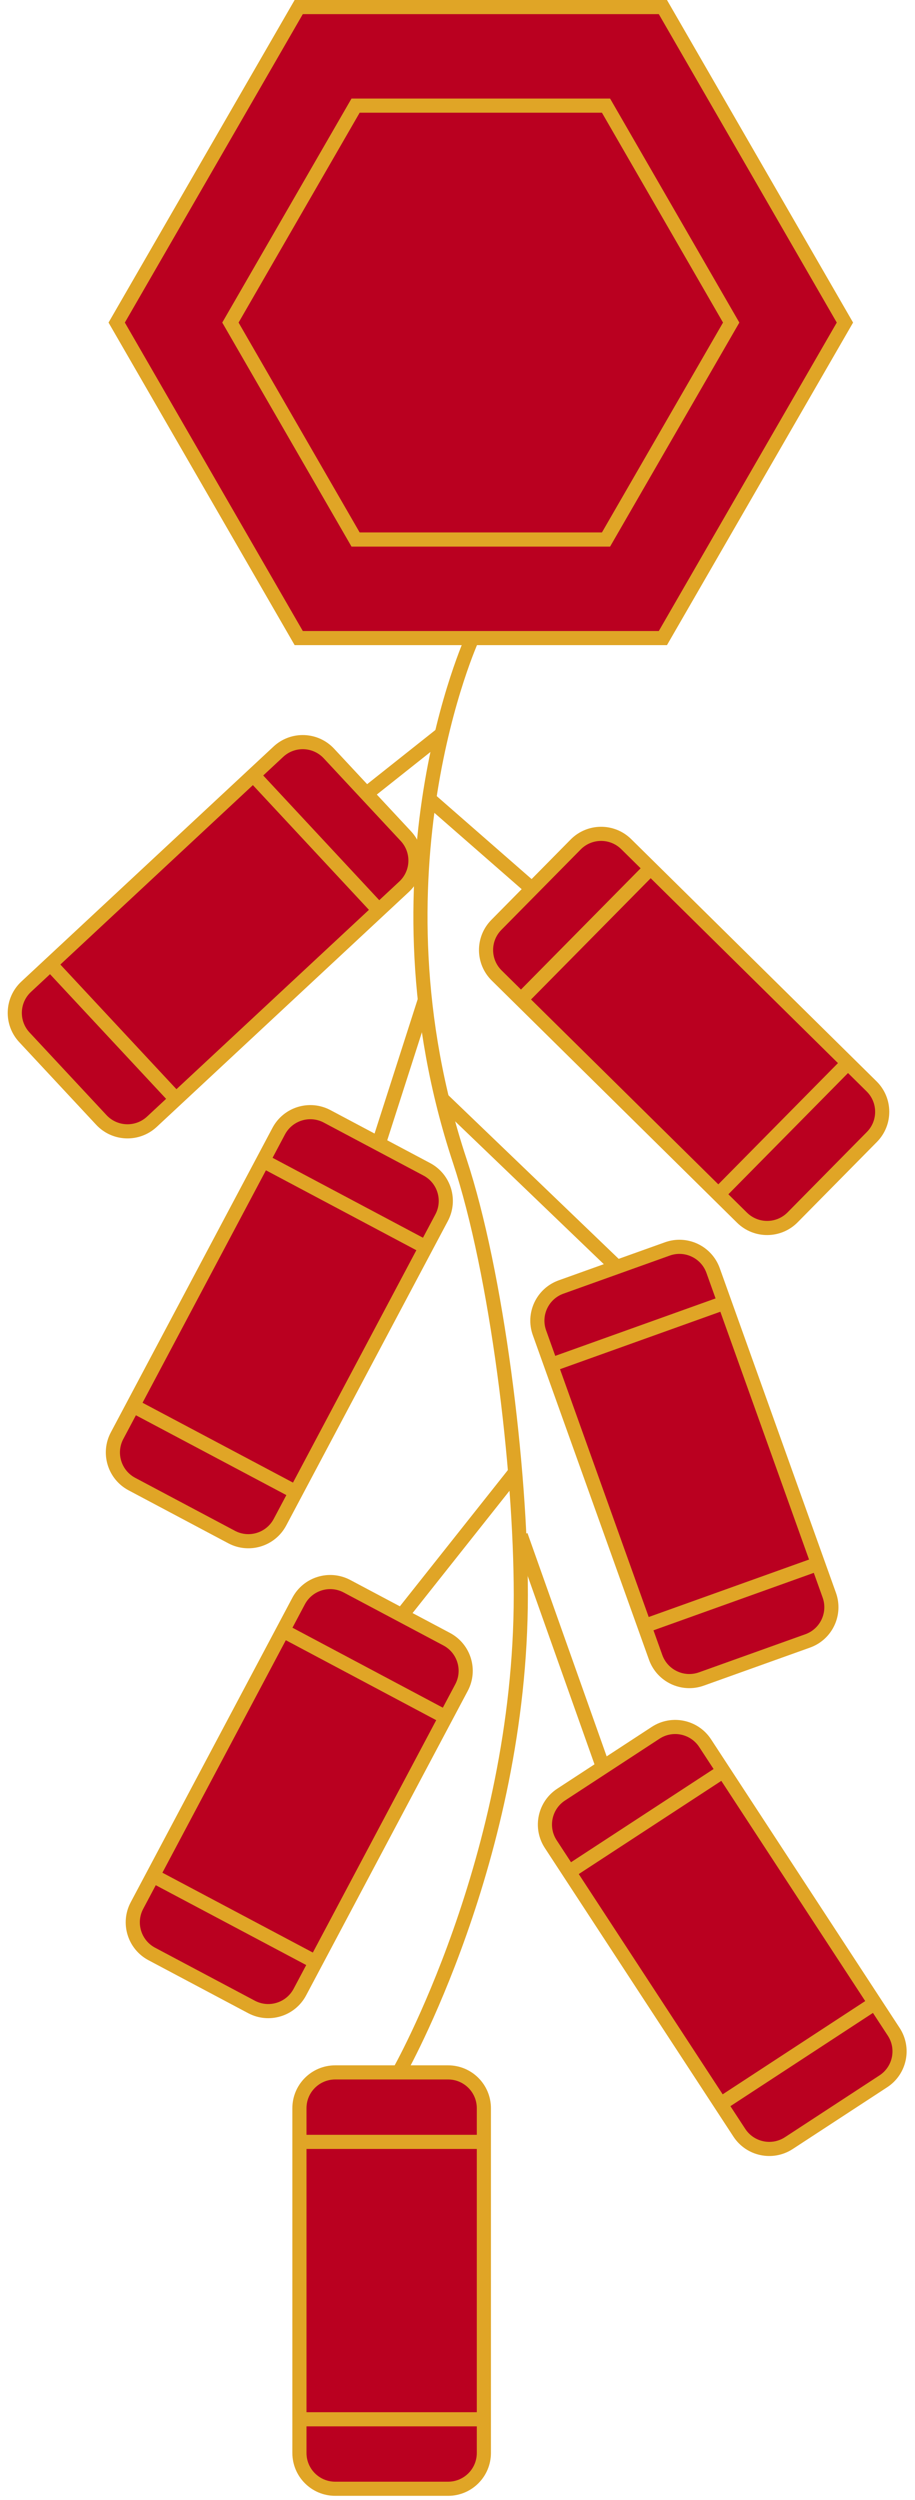 <svg width="119" height="325" viewBox="0 0 119 325" fill="none" xmlns="http://www.w3.org/2000/svg">
<path d="M58.277 269.423H43.595C41.025 269.423 38.942 271.506 38.942 274.076V318.9C38.942 321.469 41.025 323.552 43.595 323.552H58.277C60.846 323.552 62.929 321.469 62.929 318.9V274.076C62.929 271.506 60.846 269.423 58.277 269.423Z" fill="#BA0020" stroke="#E0A526" stroke-width="1.839" stroke-miterlimit="10"/>
<path d="M62.943 278.456H38.942" stroke="#E0A526" stroke-width="1.839" stroke-miterlimit="10"/>
<path d="M38.942 314.519H62.943" stroke="#E0A526" stroke-width="1.839" stroke-miterlimit="10"/>
<path d="M58.093 213.104L45.127 206.219C42.857 205.013 40.04 205.876 38.835 208.146L17.812 247.733C16.607 250.003 17.47 252.82 19.739 254.025L32.706 260.911C34.976 262.116 37.793 261.253 38.998 258.984L60.021 219.396C61.226 217.127 60.363 214.31 58.093 213.104Z" fill="#BA0020" stroke="#E0A526" stroke-width="1.839" stroke-miterlimit="10"/>
<path d="M57.994 223.262L36.818 212.005" stroke="#E0A526" stroke-width="1.839" stroke-miterlimit="10"/>
<path d="M19.896 243.852L41.087 255.096" stroke="#E0A526" stroke-width="1.839" stroke-miterlimit="10"/>
<path d="M55.507 152.016L42.54 145.13C40.27 143.925 37.454 144.788 36.248 147.057L15.226 186.645C14.021 188.914 14.883 191.731 17.153 192.937L30.12 199.823C32.389 201.028 35.206 200.165 36.411 197.895L57.434 158.308C58.639 156.038 57.777 153.221 55.507 152.016Z" fill="#BA0020" stroke="#E0A526" stroke-width="1.839" stroke-miterlimit="10"/>
<path d="M55.401 162.161L34.21 150.904" stroke="#E0A526" stroke-width="1.839" stroke-miterlimit="10"/>
<path d="M17.302 182.751L38.493 193.994" stroke="#E0A526" stroke-width="1.839" stroke-miterlimit="10"/>
<path d="M52.786 108.703L42.778 97.96C41.027 96.08 38.082 95.976 36.202 97.727L3.404 128.28C1.524 130.031 1.42 132.975 3.171 134.856L13.179 145.599C14.93 147.479 17.874 147.583 19.755 145.832L52.553 115.279C54.433 113.528 54.537 110.584 52.786 108.703Z" fill="#BA0020" stroke="#E0A526" stroke-width="1.839" stroke-miterlimit="10"/>
<path d="M49.258 118.307L32.912 100.746" stroke="#E0A526" stroke-width="1.839" stroke-miterlimit="10"/>
<path d="M6.523 125.32L22.883 142.881" stroke="#E0A526" stroke-width="1.839" stroke-miterlimit="10"/>
<path d="M74.866 109.79L64.553 120.24C62.748 122.069 62.768 125.015 64.597 126.82L96.501 158.304C98.331 160.109 101.277 160.09 103.082 158.261L113.394 147.81C115.199 145.981 115.18 143.035 113.35 141.23L81.446 109.746C79.617 107.941 76.671 107.961 74.866 109.79Z" fill="#BA0020" stroke="#E0A526" stroke-width="1.839" stroke-miterlimit="10"/>
<path d="M84.588 112.903L67.736 129.973" stroke="#E0A526" stroke-width="1.839" stroke-miterlimit="10"/>
<path d="M93.401 155.298L110.253 138.228" stroke="#E0A526" stroke-width="1.839" stroke-miterlimit="10"/>
<path d="M86.794 162.367L72.972 167.316C70.553 168.183 69.293 170.846 70.16 173.265L85.269 215.465C86.136 217.885 88.799 219.144 91.219 218.277L105.041 213.328C107.461 212.462 108.719 209.798 107.853 207.379L92.743 165.179C91.877 162.76 89.214 161.501 86.794 162.367Z" fill="#BA0020" stroke="#E0A526" stroke-width="1.839" stroke-miterlimit="10"/>
<path d="M94.209 169.366L71.626 177.457" stroke="#E0A526" stroke-width="1.839" stroke-miterlimit="10"/>
<path d="M83.783 211.406L106.365 203.314" stroke="#E0A526" stroke-width="1.839" stroke-miterlimit="10"/>
<path d="M85.267 225.274L72.978 233.306C70.827 234.712 70.223 237.596 71.629 239.747L96.153 277.266C97.559 279.417 100.442 280.021 102.593 278.615L114.883 270.582C117.034 269.176 117.638 266.293 116.232 264.142L91.708 226.623C90.302 224.472 87.418 223.868 85.267 225.274Z" fill="#BA0020" stroke="#E0A526" stroke-width="1.839" stroke-miterlimit="10"/>
<path d="M94.098 230.235L74.013 243.362" stroke="#E0A526" stroke-width="1.839" stroke-miterlimit="10"/>
<path d="M93.743 273.531L113.815 260.404" stroke="#E0A526" stroke-width="1.839" stroke-miterlimit="10"/>
<path d="M61.43 82.952C61.43 82.952 47.403 113.517 59.793 150.917C64.623 165.49 67.734 190.856 67.734 207.366C67.734 241.56 51.865 269.437 51.865 269.437" stroke="#E0A526" stroke-width="1.839" stroke-miterlimit="10"/>
<path d="M47.596 103.242L57.447 95.424" stroke="#E0A526" stroke-width="1.839" stroke-miterlimit="10"/>
<path d="M69.237 115.591L55.824 103.87" stroke="#E0A526" stroke-width="1.839" stroke-miterlimit="10"/>
<path d="M49.261 148.666L55.264 129.973" stroke="#E0A526" stroke-width="1.839" stroke-miterlimit="10"/>
<path d="M80.275 164.753L57.502 142.881" stroke="#E0A526" stroke-width="1.839" stroke-miterlimit="10"/>
<path d="M52.262 209.986L66.999 191.402" stroke="#E0A526" stroke-width="1.839" stroke-miterlimit="10"/>
<path d="M78.404 229.689L67.734 199.616" stroke="#E0A526" stroke-width="1.839" stroke-miterlimit="10"/>
<path d="M86.212 0.919H38.85L15.177 41.936L38.85 82.952H86.212L109.886 41.936L86.212 0.919Z" fill="#BA0020" stroke="#E0A526" stroke-width="1.839" stroke-miterlimit="10"/>
<path d="M78.815 13.732H46.245L29.967 41.936L46.245 70.14H78.815L95.094 41.936L78.815 13.732Z" fill="#BA0020" stroke="#E0A526" stroke-width="1.839" stroke-miterlimit="10"/>
</svg>
